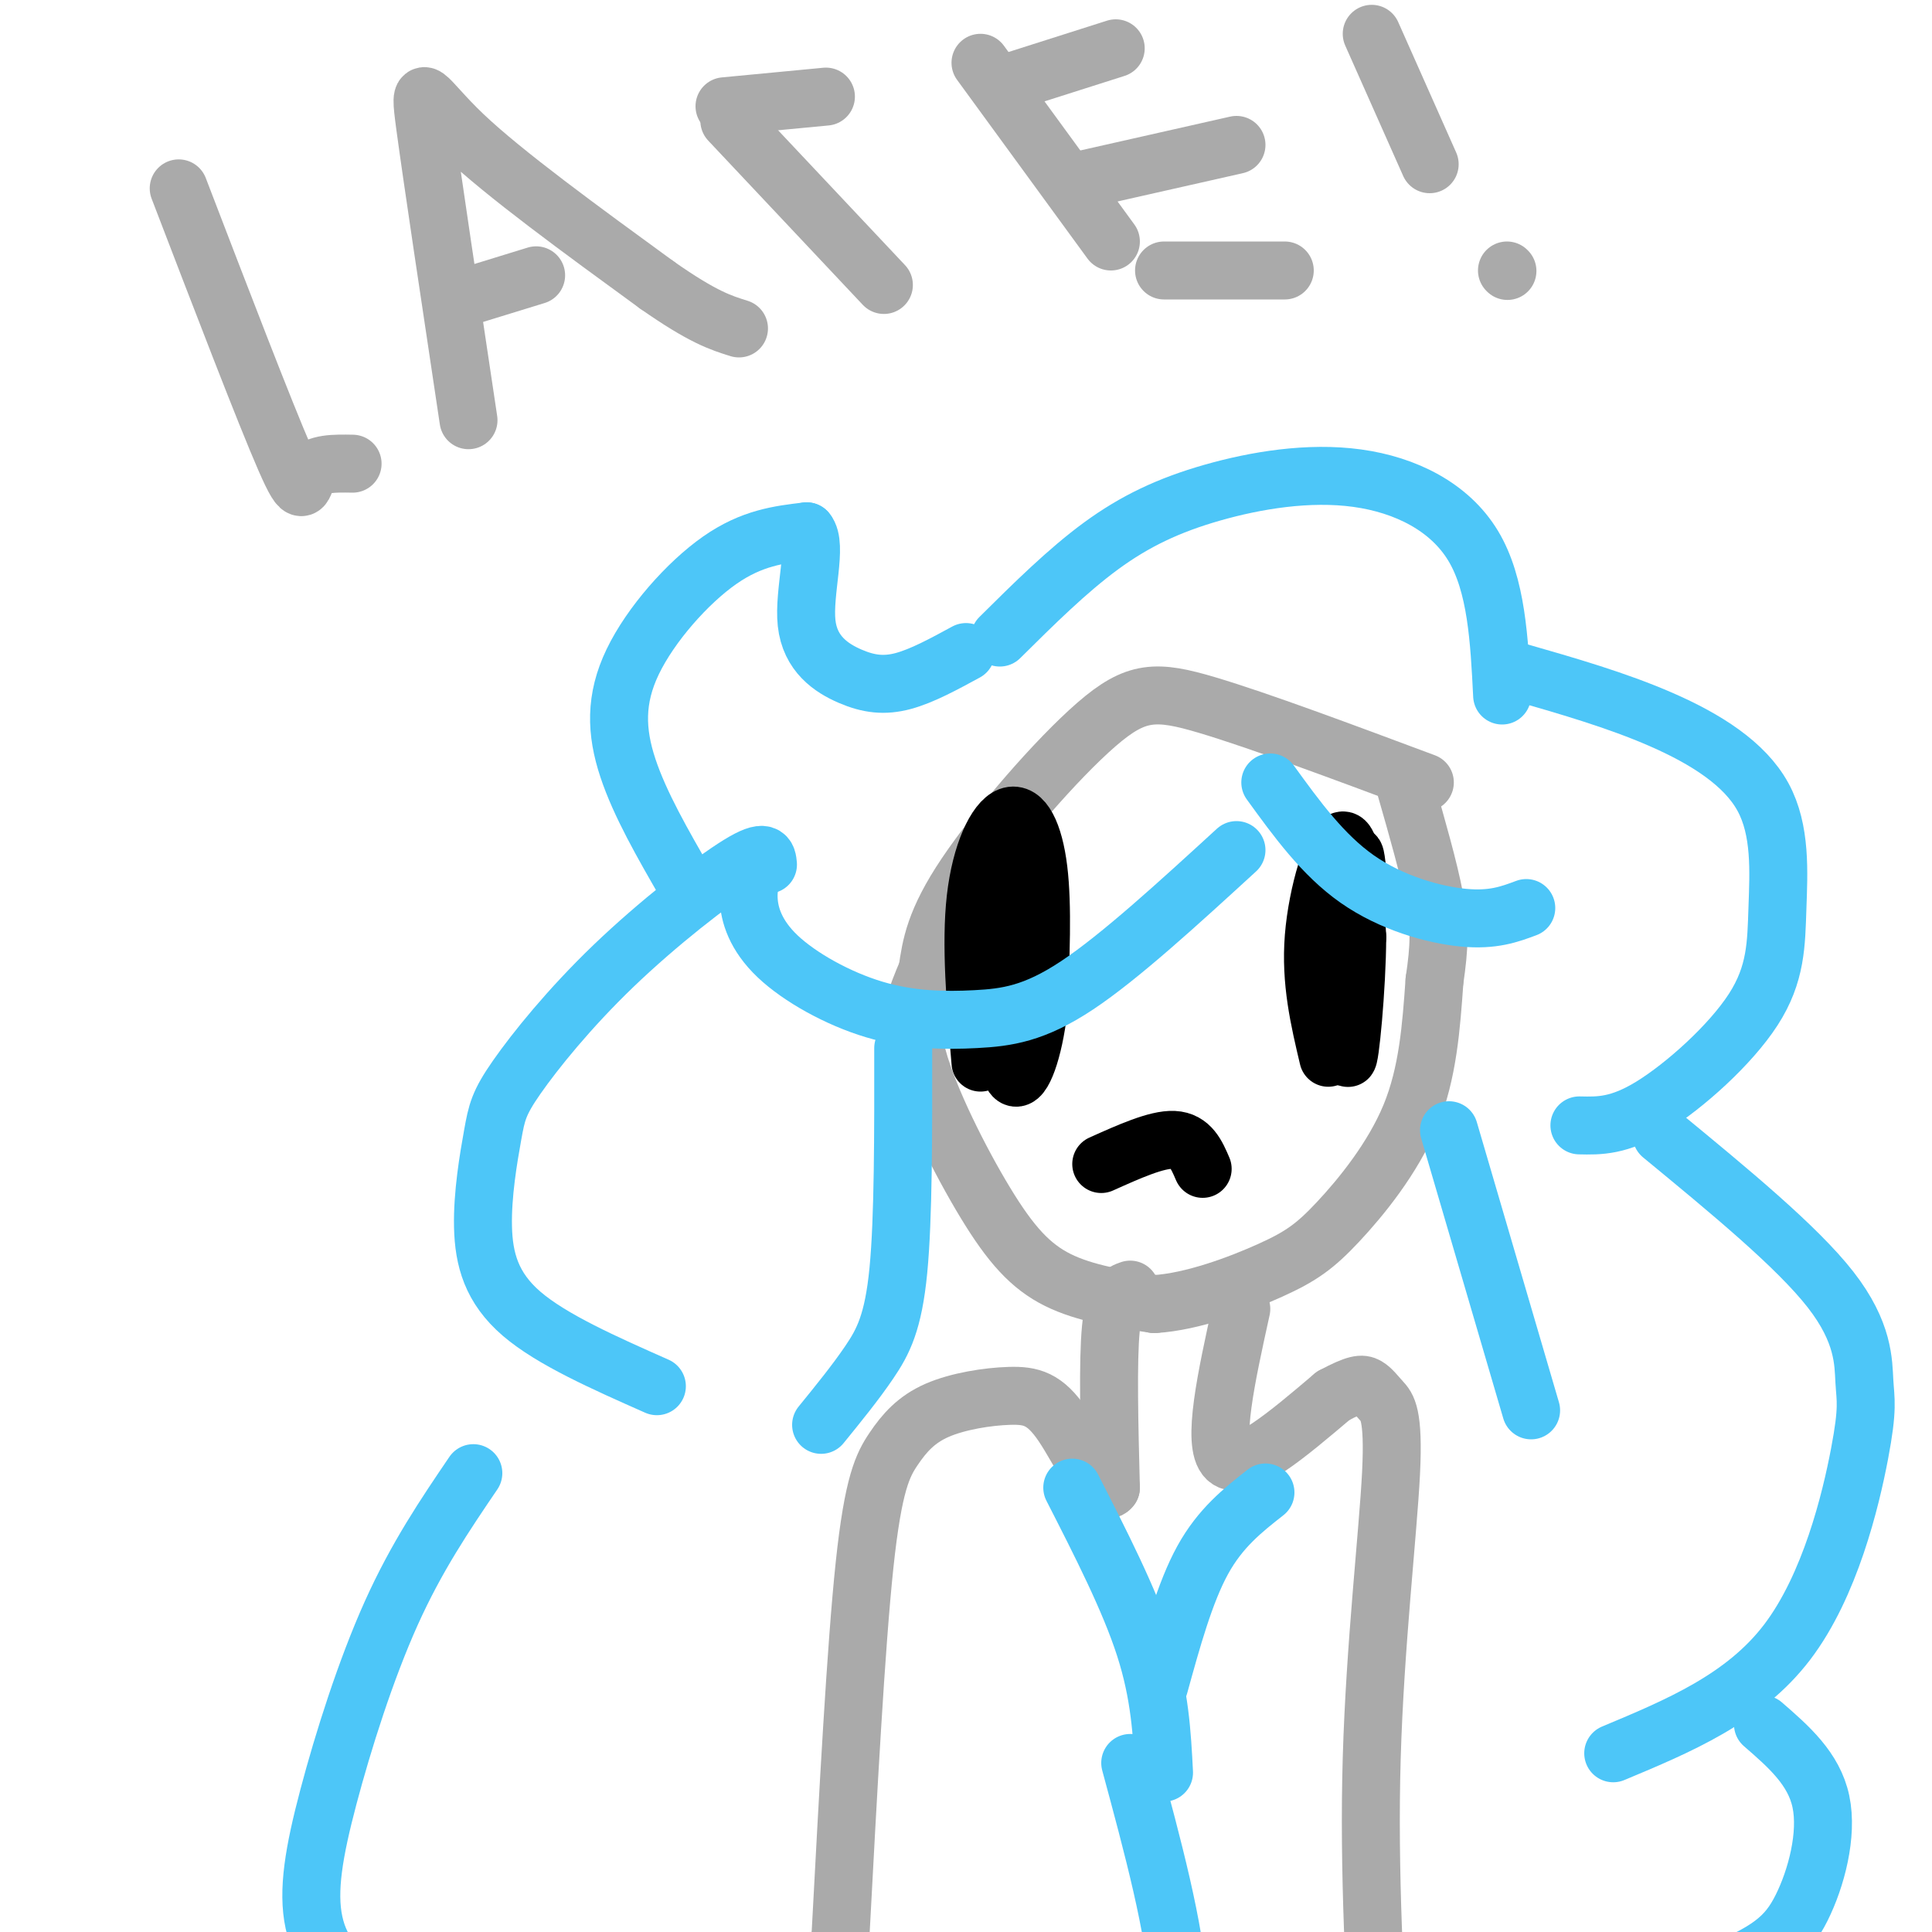 <svg viewBox='0 0 400 400' version='1.1' xmlns='http://www.w3.org/2000/svg' xmlns:xlink='http://www.w3.org/1999/xlink'><g fill='none' stroke='#AAAAAA' stroke-width='12' stroke-linecap='round' stroke-linejoin='round'><path d='M37,39c8.933,23.267 17.867,46.533 22,56c4.133,9.467 3.467,5.133 5,3c1.533,-2.133 5.267,-2.067 9,-2'/><path d='M97,87c-3.800,-25.289 -7.600,-50.578 -9,-61c-1.400,-10.422 -0.400,-5.978 8,2c8.400,7.978 24.200,19.489 40,31'/><path d='M136,59c9.500,6.667 13.250,7.833 17,9'/><path d='M98,61c0.000,0.000 13.000,-4.000 13,-4'/><path d='M151,25c0.000,0.000 32.000,34.000 32,34'/><path d='M150,22c0.000,0.000 21.000,-2.000 21,-2'/><path d='M203,13c0.000,0.000 27.000,37.000 27,37'/><path d='M209,17c0.000,0.000 22.000,-7.000 22,-7'/><path d='M225,37c0.000,0.000 31.000,-7.000 31,-7'/><path d='M241,56c0.000,0.000 25.000,0.000 25,0'/><path d='M284,7c0.000,0.000 12.000,27.000 12,27'/><path d='M312,56c0.000,0.000 0.100,0.100 0.1,0.1'/><path d='M295,162c-17.173,-6.411 -34.345,-12.821 -45,-16c-10.655,-3.179 -14.792,-3.125 -23,4c-8.208,7.125 -20.488,21.321 -27,31c-6.512,9.679 -7.256,14.839 -8,20'/><path d='M192,201c-2.364,5.592 -4.273,9.571 -2,18c2.273,8.429 8.727,21.308 14,30c5.273,8.692 9.364,13.198 15,16c5.636,2.802 12.818,3.901 20,5'/><path d='M239,270c7.904,-0.467 17.665,-4.136 24,-7c6.335,-2.864 9.244,-4.925 14,-10c4.756,-5.075 11.359,-13.164 15,-22c3.641,-8.836 4.321,-18.418 5,-28'/><path d='M297,203c1.044,-7.111 1.156,-10.889 0,-17c-1.156,-6.111 -3.578,-14.556 -6,-23'/><path d='M234,267c-1.667,0.583 -3.333,1.167 -4,8c-0.667,6.833 -0.333,19.917 0,33'/><path d='M230,308c-1.808,2.549 -6.327,-7.580 -10,-13c-3.673,-5.420 -6.498,-6.132 -11,-6c-4.502,0.132 -10.681,1.108 -15,3c-4.319,1.892 -6.778,4.702 -9,8c-2.222,3.298 -4.206,7.085 -6,24c-1.794,16.915 -3.397,46.957 -5,77'/><path d='M174,401c-1.167,16.167 -1.583,18.083 -2,20'/><path d='M257,271c-3.083,14.000 -6.167,28.000 -3,31c3.167,3.000 12.583,-5.000 22,-13'/><path d='M276,289c4.858,-2.595 6.003,-2.582 7,-2c0.997,0.582 1.844,1.733 3,3c1.156,1.267 2.619,2.649 2,15c-0.619,12.351 -3.320,35.672 -4,59c-0.680,23.328 0.660,46.664 2,70'/></g>
<g fill='none' stroke='#000000' stroke-width='12' stroke-linecap='round' stroke-linejoin='round'><path d='M203,220c-1.036,-12.292 -2.071,-24.583 -1,-34c1.071,-9.417 4.250,-15.958 7,-17c2.750,-1.042 5.071,3.417 6,11c0.929,7.583 0.464,18.292 0,29'/><path d='M215,209c-0.964,8.476 -3.375,15.167 -5,14c-1.625,-1.167 -2.464,-10.190 -2,-19c0.464,-8.810 2.232,-17.405 4,-26'/><path d='M275,219c-1.867,-7.889 -3.733,-15.778 -3,-25c0.733,-9.222 4.067,-19.778 6,-20c1.933,-0.222 2.467,9.889 3,20'/><path d='M281,194c-0.022,10.356 -1.578,26.244 -2,25c-0.422,-1.244 0.289,-19.622 1,-38'/><path d='M280,181c0.333,-6.500 0.667,-3.750 1,-1'/><path d='M228,241c5.750,-2.583 11.500,-5.167 15,-5c3.500,0.167 4.750,3.083 6,6'/></g>
<g fill='none' stroke='#4DC6F8' stroke-width='12' stroke-linecap='round' stroke-linejoin='round'><path d='M142,183c-4.756,-8.244 -9.512,-16.488 -12,-24c-2.488,-7.512 -2.708,-14.292 1,-22c3.708,-7.708 11.345,-16.345 18,-21c6.655,-4.655 12.327,-5.327 18,-6'/><path d='M167,110c2.373,2.743 -0.694,12.601 0,19c0.694,6.399 5.148,9.338 9,11c3.852,1.662 7.100,2.046 11,1c3.900,-1.046 8.450,-3.523 13,-6'/><path d='M207,132c6.998,-6.938 13.997,-13.876 21,-19c7.003,-5.124 14.011,-8.435 23,-11c8.989,-2.565 19.959,-4.383 30,-3c10.041,1.383 19.155,5.967 24,14c4.845,8.033 5.423,19.517 6,31'/><path d='M314,139c10.394,2.983 20.789,5.966 30,10c9.211,4.034 17.239,9.120 21,16c3.761,6.880 3.256,15.556 3,23c-0.256,7.444 -0.261,13.658 -5,21c-4.739,7.342 -14.211,15.812 -21,20c-6.789,4.188 -10.894,4.094 -15,4'/><path d='M344,235c14.032,11.553 28.064,23.107 35,32c6.936,8.893 6.777,15.126 7,19c0.223,3.874 0.829,5.389 -1,15c-1.829,9.611 -6.094,27.317 -15,39c-8.906,11.683 -22.453,17.341 -36,23'/><path d='M365,357c5.280,4.583 10.560,9.167 12,16c1.440,6.833 -0.958,15.917 -4,22c-3.042,6.083 -6.726,9.167 -19,14c-12.274,4.833 -33.137,11.417 -54,18'/><path d='M159,179c-0.163,-1.745 -0.327,-3.490 -6,0c-5.673,3.490 -16.856,12.216 -26,21c-9.144,8.784 -16.248,17.627 -20,23c-3.752,5.373 -4.150,7.275 -5,12c-0.850,4.725 -2.152,12.272 -2,19c0.152,6.728 1.758,12.637 8,18c6.242,5.363 17.121,10.182 28,15'/><path d='M98,305c-5.861,8.635 -11.722,17.270 -17,29c-5.278,11.730 -9.971,26.557 -13,38c-3.029,11.443 -4.392,19.504 -3,26c1.392,6.496 5.541,11.427 14,16c8.459,4.573 21.230,8.786 34,13'/><path d='M157,178c-1.058,2.337 -2.115,4.674 -2,8c0.115,3.326 1.404,7.643 6,12c4.596,4.357 12.500,8.756 20,11c7.500,2.244 14.596,2.335 21,2c6.404,-0.335 12.115,-1.096 21,-7c8.885,-5.904 20.942,-16.952 33,-28'/><path d='M263,162c5.444,7.511 10.889,15.022 18,20c7.111,4.978 15.889,7.422 22,8c6.111,0.578 9.556,-0.711 13,-2'/><path d='M187,217c0.022,17.600 0.044,35.200 -1,46c-1.044,10.800 -3.156,14.800 -6,19c-2.844,4.200 -6.422,8.600 -10,13'/><path d='M300,234c0.000,0.000 17.000,58.000 17,58'/><path d='M222,308c5.917,11.583 11.833,23.167 15,33c3.167,9.833 3.583,17.917 4,26'/><path d='M240,349c2.667,-9.667 5.333,-19.333 9,-26c3.667,-6.667 8.333,-10.333 13,-14'/><path d='M234,365c4.667,17.250 9.333,34.500 10,47c0.667,12.500 -2.667,20.250 -6,28'/></g>
</svg>